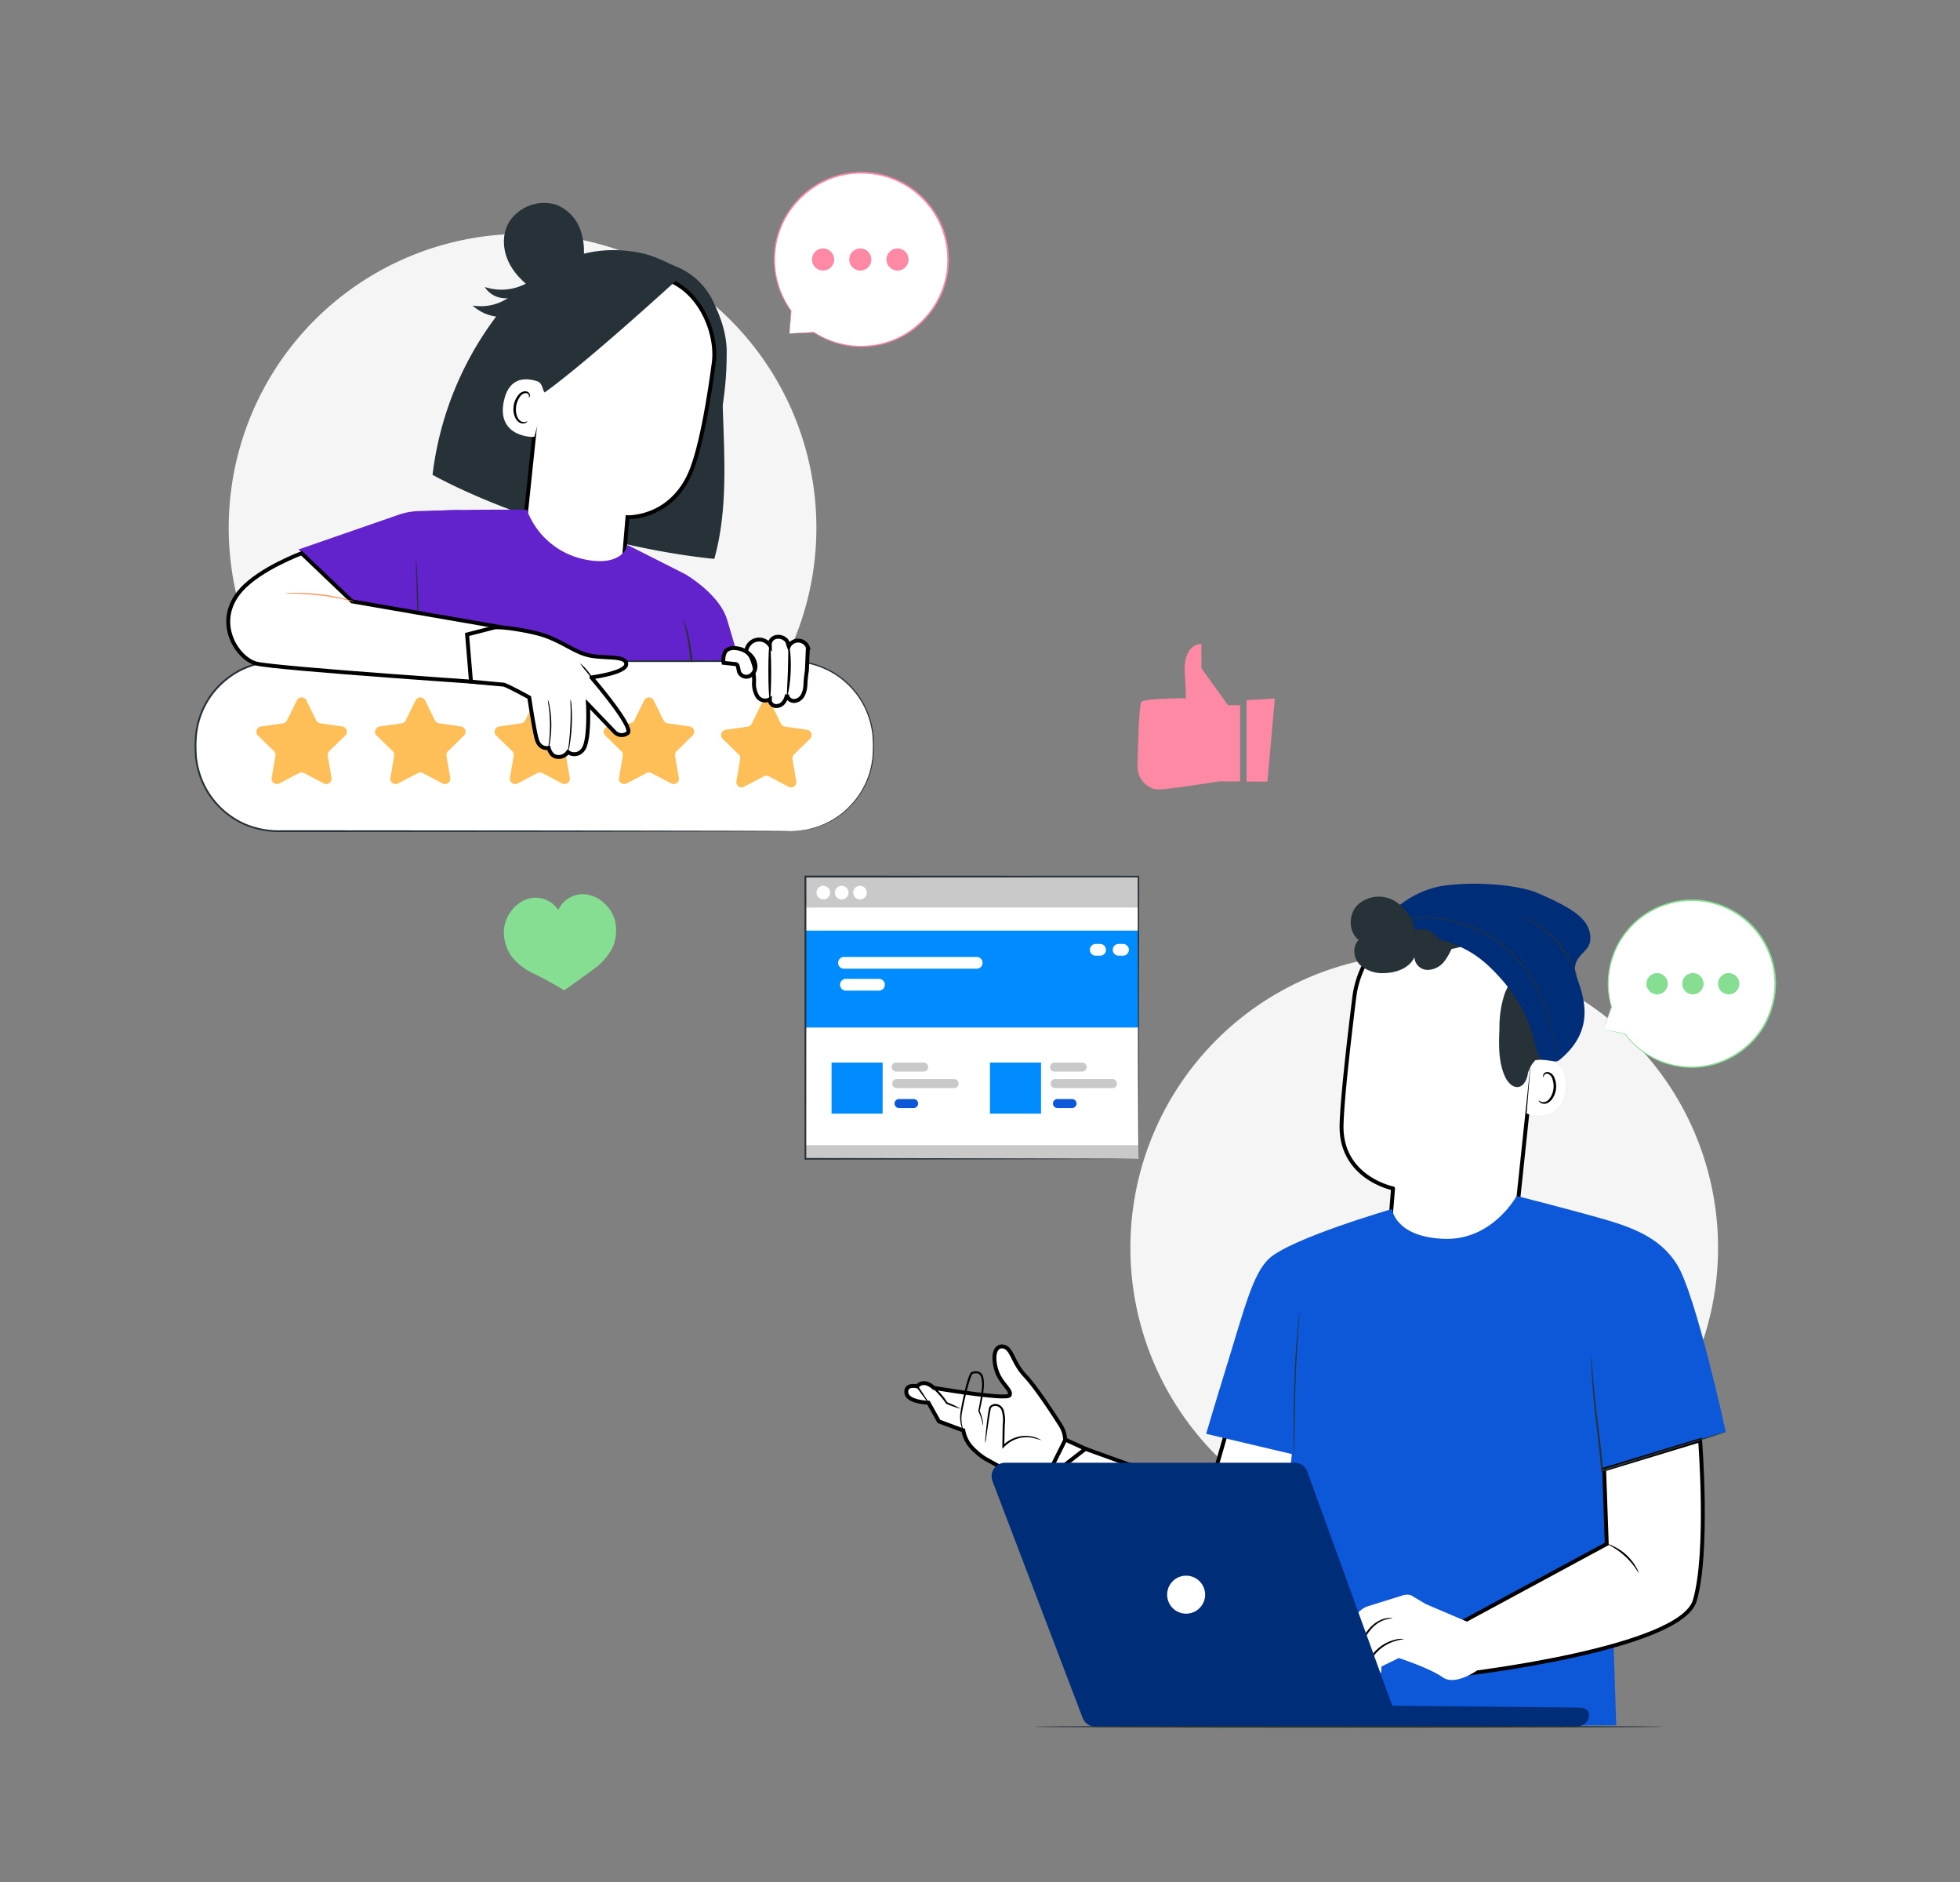 <svg xmlns="http://www.w3.org/2000/svg" xmlns:xlink="http://www.w3.org/1999/xlink" width="500" height="480" viewBox="0 0 500 480"><rect x="0" y="0" width="500" height="480" fill="#808080" stroke="none"/><defs><clipPath id="clip-path"><rect id="Rectangle_1308" data-name="Rectangle 1308" width="403.442" height="396.781" fill="none"></rect></clipPath></defs><g id="Group_3472" data-name="Group 3472" transform="translate(-7420 -5297)"><rect id="Rectangle_1454" data-name="Rectangle 1454" width="500" height="480" transform="translate(7420 5297)" fill="none"></rect><g id="Group_3471" data-name="Group 3471" transform="translate(7469.647 5340.852)"><g id="Group_3162" data-name="Group 3162" clip-path="url(#clip-path)"><path id="Path_12948" data-name="Path 12948" d="M159.418,92.213A74.958,74.958,0,1,1,84.46,17.255a74.958,74.958,0,0,1,74.958,74.958" transform="translate(229.214 182.171)" fill="#f5f5f5"></path><path id="Path_12949" data-name="Path 12949" d="M165.391,41.226l.449-5.8a22.194,22.194,0,1,1,5.77,5.472l.009.009Z" transform="translate(-13.659 -0.016)" fill="#fff"></path><path id="Path_12950" data-name="Path 12950" d="M165.379,41.21s.125,0,.39,0l1.185-.041,4.657-.19a.086.086,0,0,0,.06-.143l-.008-.009-.111.129a22.077,22.077,0,0,0,10.1,3.585,22.821,22.821,0,0,0,7.074-.451,22.288,22.288,0,0,0,7.4-3.193,22.761,22.761,0,0,0,6.256-6.333,21.833,21.833,0,0,0,3.454-8.984,22.85,22.85,0,0,0-.868-10.2,21.877,21.877,0,0,0-5.7-9.088,22.926,22.926,0,0,0-4.4-3.341c-.809-.421-1.613-.854-2.443-1.207l-1.264-.48-.63-.235-.649-.171a22.774,22.774,0,0,0-10.331-.47,21.783,21.783,0,0,0-8.9,3.885,22.8,22.8,0,0,0-6.068,6.611,22.368,22.368,0,0,0-2.84,7.594q-.121.95-.236,1.87c-.063.614-.047,1.223-.073,1.818a20.16,20.16,0,0,0,.234,3.426,22.061,22.061,0,0,0,4.093,9.87l-.016-.055-.287,4.337c-.028.472-.049.839-.066,1.108a3.148,3.148,0,0,0-.013.365s.02-.139.046-.395c.026-.272.06-.645.106-1.125.088-1,.215-2.432.379-4.277a.085.085,0,0,0-.016-.056,22.116,22.116,0,0,1-3.96-9.812,19.936,19.936,0,0,1-.209-3.384c.029-.587.016-1.187.082-1.792s.16-1.218.243-1.843a22.133,22.133,0,0,1,2.832-7.467,22.512,22.512,0,0,1,5.992-6.484,21.441,21.441,0,0,1,8.755-3.8,22.407,22.407,0,0,1,10.141.474l.637.168.618.232,1.24.471c.814.347,1.6.773,2.4,1.186a22.55,22.55,0,0,1,4.313,3.278,21.494,21.494,0,0,1,5.594,8.915,22.479,22.479,0,0,1,.866,10.013,21.485,21.485,0,0,1-3.374,8.833,22.462,22.462,0,0,1-6.134,6.251,22.03,22.03,0,0,1-7.271,3.178,22.65,22.65,0,0,1-6.978.487,22.123,22.123,0,0,1-10.031-3.457.086.086,0,0,0-.119.024.088.088,0,0,0,.008.105l.008.009.06-.143-4.6.287-1.2.082c-.273.02-.42.038-.42.038" transform="translate(-13.647 0)" fill="#fd89a5"></path><path id="Path_12951" data-name="Path 12951" d="M192.783,24.136a2.821,2.821,0,1,0,2.821-2.821,2.821,2.821,0,0,0-2.821,2.821" transform="translate(-16.298 -1.802)" fill="#fd89a5"></path><path id="Path_12952" data-name="Path 12952" d="M182.414,24.136a2.821,2.821,0,1,0,2.821-2.821,2.821,2.821,0,0,0-2.821,2.821" transform="translate(-15.421 -1.802)" fill="#fd89a5"></path><path id="Path_12953" data-name="Path 12953" d="M172.044,24.136a2.821,2.821,0,1,0,2.821-2.821,2.821,2.821,0,0,0-2.821,2.821" transform="translate(-14.545 -1.802)" fill="#fd89a5"></path><path id="Path_12954" data-name="Path 12954" d="M86.183,210.621a8.88,8.88,0,0,1,1.809-5.022,8.541,8.541,0,0,1,4.169-3.153,6.892,6.892,0,0,1,7.891,2.8,6.886,6.886,0,0,1,7.09-3.973,8.53,8.53,0,0,1,4.693,2.3,8.884,8.884,0,0,1,2.732,4.586,10.81,10.81,0,0,1-.7,6.751,15.321,15.321,0,0,1-4.776,5.42c-3.23,2.394-7.5,5.414-7.5,5.414s-4.089-2.487-7.716-4.224a15.282,15.282,0,0,1-5.719-4.412,10.808,10.808,0,0,1-1.975-6.494" transform="translate(-7.286 -17.012)" fill="#85de91"></path><g id="Group_3161" data-name="Group 3161" transform="translate(240.539 120.38)"><path id="Path_12955" data-name="Path 12955" d="M314.1,119.747H311l-6.765-9.427v-6.189s-4.792-.295-4.228,7.808-.046,6.039-.046,6.039-10.174.039-11.019.924c-.615.642-.894,10.747-1,16.229a5.933,5.933,0,0,0,4.2,5.977,4.436,4.436,0,0,0,1.095.147c2.538,0,15.5-2.063,15.5-2.063H314.1Z" transform="translate(-287.939 -104.13)" fill="#fd89a5"></path><path id="Path_12956" data-name="Path 12956" d="M325.54,119.333l-1.907,21.2h-5.309V119.76Z" transform="translate(-290.508 -105.415)" fill="#fd89a5"></path></g><path id="Path_12957" data-name="Path 12957" d="M328.877,211.782c-3.385,3.026-3.726,5.74-3.731,7.178,0,.421.122.945.534,1.036a1.013,1.013,0,0,0,.592-.114l11.843-4.911" transform="translate(-27.488 -17.904)" fill="#263238"></path><path id="Path_12958" data-name="Path 12958" d="M371.026,256.558a98.43,98.43,0,0,0,5.842-15.943,34.375,34.375,0,0,0,.273-16.823c-.22-.83-2.24-6.453-3.1-6.451-.614,0,.466,5.169.107,5.668-3.422,4.757-4.806,10.741-4.9,16.6a76.769,76.769,0,0,0,1.777,16.949" transform="translate(-31.216 -18.374)" fill="#263238"></path><path id="Path_12959" data-name="Path 12959" d="M363.977,286.078l5.49-51.973c1.825-14.1-4.856-26.907-19-28.342l-1.315-.057a25.409,25.409,0,0,0-26.308,22.257c-1.514,12.226-3.031,25.755-3.232,32.34-.416,13.632,13.122,16.336,13.122,16.336.03,0-1.125,13.825-1.468,17.813l20.564.585,4.931-.043Z" transform="translate(-27.02 -17.388)" fill="#fff" stroke="#000" stroke-width="1"></path><path id="Path_12960" data-name="Path 12960" d="M372.282,247.67c.236-.091,9.48-2.368,8.784,6.935s-9.893,6.684-9.889,6.416,1.1-13.351,1.1-13.351" transform="translate(-31.379 -20.912)" fill="#fff"></path><path id="Path_12961" data-name="Path 12961" d="M374.569,258c.043-.027.154.125.418.271a1.623,1.623,0,0,0,1.209.116c1.01-.287,1.954-1.786,2.125-3.46a5.367,5.367,0,0,0-.28-2.354,1.879,1.879,0,0,0-1.126-1.335.827.827,0,0,0-.99.373c-.144.251-.1.44-.149.453-.028.021-.189-.171-.084-.55a1.033,1.033,0,0,1,.409-.555,1.227,1.227,0,0,1,.914-.17,2.286,2.286,0,0,1,1.586,1.569,5.516,5.516,0,0,1,.367,2.635c-.2,1.87-1.29,3.553-2.664,3.84a1.737,1.737,0,0,1-1.464-.357c-.271-.252-.3-.462-.271-.477" transform="translate(-31.665 -21.2)"></path><path id="Path_12962" data-name="Path 12962" d="M331.1,212.929c-1.435-.956,3.488-5.451,7.326-6.818,5.8-2.067,14.463-2.914,19.494-1.022,6.056,2.279,10.951,5.8,13.592,11.7a36.693,36.693,0,0,1,2.54,19.012,11.135,11.135,0,0,1-1.785,5.57c-1.47,1.946-3.412,2.807-4.2,5.876a5.172,5.172,0,0,1-1.2,2.757c-1.853,1.667-3.791-.207-4.6-1.992-1.738-3.812-1.6-8.178-1.433-12.364a27.3,27.3,0,0,1,1.328-8.792c.585-1.511,1.438-2.914,1.938-4.456a5.606,5.606,0,0,0-.27-4.7,5.874,5.874,0,0,0-.691-.828,9.729,9.729,0,0,0-9.465-2.636c-5.389,1.413-14.561,3.431-16.747,1.459-3.145-2.837-3.808-4.571-3.808-4.571Z" transform="translate(-27.97 -17.249)" fill="#263238"></path><path id="Path_12963" data-name="Path 12963" d="M374.956,243.671c.189-.145.455-.155.634-.3,11.852-9.533,3.971-20.318,4.088-23.428.163-4.311,4.986-4.211,3.76-9.3-.827-3.429-4.014-6.038-13.578-10.081-4.006-1.694-14.074-2.95-23.089-1.832-8.044,1-13.785,6.173-17.135,10.239a6.733,6.733,0,0,0-2.431,1.527c-1.6,2.46-1.061,3.569-1.061,3.569s18.224-7.618,31.865,5.532S368.154,242.808,372,243.258Z" transform="translate(-27.565 -16.765)" fill="#002d77"></path><path id="Path_12964" data-name="Path 12964" d="M380.93,216.833a26.28,26.28,0,0,1,1.692,2.917c.228.423.391.827.55,1.174s.286.652.382.9a4.9,4.9,0,0,0,.335.769,4.981,4.981,0,0,0-.236-.806c-.081-.258-.189-.571-.341-.925s-.3-.767-.518-1.2a23.828,23.828,0,0,0-1.656-2.972,24.658,24.658,0,0,0-5.653-6.082,23.928,23.928,0,0,0-2.842-1.869c-.415-.25-.815-.431-1.158-.6s-.646-.307-.9-.406a4.868,4.868,0,0,0-.786-.295,5.052,5.052,0,0,0,.743.39c.243.114.539.258.872.447s.725.376,1.131.634a26.367,26.367,0,0,1,2.785,1.9,28.507,28.507,0,0,1,3.038,2.789" transform="translate(-31.263 -17.537)" fill="#263238"></path><path id="Path_12965" data-name="Path 12965" d="M329.429,209.967a.772.772,0,0,0,.168-.044l.483-.154c.423-.145,1.053-.333,1.865-.574.817-.222,1.817-.493,3-.719a31.208,31.208,0,0,1,4.041-.552,31.877,31.877,0,0,1,10.517,1,32.792,32.792,0,0,1,11.592,5.671,31.589,31.589,0,0,1,4.857,4.633,33.125,33.125,0,0,1,3.527,5.166,45.85,45.85,0,0,1,3.927,9.847c.808,2.918,1.274,5.329,1.589,6.993.147.82.264,1.465.345,1.921.038.208.07.373.093.5a.087.087,0,1,0,.027,0c-.016-.128-.038-.294-.066-.5-.06-.443-.155-1.095-.3-1.931-.283-1.672-.721-4.092-1.509-7.025a45.18,45.18,0,0,0-3.893-9.917,33.116,33.116,0,0,0-3.543-5.215,31.625,31.625,0,0,0-4.895-4.678,32.743,32.743,0,0,0-11.693-5.7,31.678,31.678,0,0,0-10.595-.948,30.712,30.712,0,0,0-4.056.6c-1.183.241-2.183.528-3,.765-.809.257-1.435.462-1.852.624l-.476.179a.874.874,0,0,0-.158.07" transform="translate(-27.85 -17.553)" fill="#263238"></path><path id="Path_12966" data-name="Path 12966" d="M337.885,213.079a6.2,6.2,0,0,1,1.874-5.142,1.827,1.827,0,0,0-.687.509,4.919,4.919,0,0,0-1.385,3.8,1.813,1.813,0,0,0,.2.832" transform="translate(-28.547 -17.579)" fill="#263238"></path><path id="Path_12967" data-name="Path 12967" d="M329.329,214.46a8.9,8.9,0,0,1,.434-4.355,4.668,4.668,0,0,0-.434,4.355" transform="translate(-27.812 -17.762)" fill="#263238"></path><path id="Path_12968" data-name="Path 12968" d="M323.775,204.159a7.981,7.981,0,0,1,9.154-1.392A11.208,11.208,0,0,1,338.6,210.5a4.862,4.862,0,0,1,5.891,2.285l3.917,1.109a16.366,16.366,0,0,1-2.355,4.5,5.527,5.527,0,0,1-4.393,2.2,3.389,3.389,0,0,1-3.25-3.247c-1.233,2.723-4.491,3.953-7.478,4.045a8.569,8.569,0,0,1-6.462-2.137c-1.63-1.673-1.974-4.691-.264-6.282-2.615-2.025-2.68-6.385-.431-8.811" transform="translate(-27.236 -17.071)" fill="#263238"></path><path id="Path_12969" data-name="Path 12969" d="M240.985,352.635l6.212,2.842-6.287,12.818-4.957-5.619Z" transform="translate(-19.947 -29.812)" fill="#fff" stroke="#000" stroke-width="1"></path><path id="Path_12970" data-name="Path 12970" d="M237.714,347.4c-.132-.229-5.855-9.318-9.091-12.725s-3.322-7.13-5.622-7.441-2.725,2.927-1.619,6.248,4.088,5.025,3.237,6.218-19.288-1.919-19.288-1.919-2.386-2.436-4.259-.392c0,0-2.972-.708-2.745,1.6.244,2.471,5.641,2.572,5.641,2.572l2.675,4.781,6.221,2.3a8.539,8.539,0,0,0,2.234,4.429,17.21,17.21,0,0,0,3.473,2.849c.255.047,5.791,3.454,8.6,4.135s6.558,1.278,6.558,1.278l5.11-10.221a7.2,7.2,0,0,0-1.129-3.713" transform="translate(-16.766 -27.662)" fill="#fff" stroke="#000" stroke-width="1"></path><path id="Path_12971" data-name="Path 12971" d="M219.152,347.991c-.044,0-.084-.436-.276-1.2a12.027,12.027,0,0,0-.432-1.363c-.1-.26-.215-.534-.347-.824l-.1-.23a.529.529,0,0,1-.006-.339q.048-.251.1-.512a49.4,49.4,0,0,0,.747-4.9,8.243,8.243,0,0,0-.117-2.832,1.543,1.543,0,0,0-.746-1.048,2.342,2.342,0,0,0-1.416.039c-.1-.045-.218.208-.33.428s-.2.471-.287.716c-.174.488-.323.982-.463,1.47-.28.976-.519,1.93-.738,2.84-.43,1.821-.792,3.476-1.023,4.863a8.818,8.818,0,0,0,.207,3.275,11.012,11.012,0,0,1,.276,1.2,3.733,3.733,0,0,1-.474-1.148,8.177,8.177,0,0,1-.378-3.38c.189-1.421.512-3.081.918-4.921.208-.918.438-1.88.714-2.871.139-.5.288-1,.466-1.5.089-.254.186-.508.3-.764a2.665,2.665,0,0,1,.216-.391,1.036,1.036,0,0,1,.183-.209.7.7,0,0,1,.2-.1l.1-.021a2.786,2.786,0,0,1,1.736,0,2.037,2.037,0,0,1,1.031,1.384,8.5,8.5,0,0,1,.1,3.021,41.928,41.928,0,0,1-.866,4.937c-.039.171-.079.34-.116.505-.017.114-.042.1-.017.147l.086.219c.121.3.227.586.316.857a9.892,9.892,0,0,1,.355,1.419,3.523,3.523,0,0,1,.076,1.241" transform="translate(-18.032 -28.246)"></path><path id="Path_12972" data-name="Path 12972" d="M234.626,352.5a21.411,21.411,0,0,0-2.83-.72,7.8,7.8,0,0,0-3.217.293,8.207,8.207,0,0,0-3.468,2.15l-.44.458.009-.623c.024-1.647.05-3.438.078-5.311v-.005l0-.021c.015-.182.031-.378.048-.575a8.488,8.488,0,0,0-.287-3.171,1.718,1.718,0,0,0-2.134-1.155,1.173,1.173,0,0,0-.5.323,1.217,1.217,0,0,0-.212.552c-.1.442-.173.89-.246,1.318q-.195,1.281-.367,2.4c-.2,1.39-.376,2.558-.514,3.486a5.153,5.153,0,0,1-.265,1.27,7.652,7.652,0,0,1,.062-1.294c.068-.83.181-2.03.348-3.51.084-.741.181-1.551.3-2.421.064-.436.128-.883.225-1.352.021-.115.059-.241.089-.363a1.2,1.2,0,0,1,.211-.392,1.645,1.645,0,0,1,.7-.477,2.1,2.1,0,0,1,1.664.122A2.378,2.378,0,0,1,225,344.792a8.8,8.8,0,0,1,.331,3.386c-.018.208-.036.414-.051.606l0-.027c-.039,1.872-.078,3.663-.113,5.311l-.431-.167a8.422,8.422,0,0,1,3.72-2.224,7.8,7.8,0,0,1,3.376-.2,6.573,6.573,0,0,1,1.228.3,4.778,4.778,0,0,1,.873.339,2.849,2.849,0,0,1,.687.376" transform="translate(-18.622 -29.018)"></path><path id="Path_12973" data-name="Path 12973" d="M212.427,343.956a23.84,23.84,0,0,1-3.668-1.272l-.062-.025-.046-.074A15.06,15.06,0,0,0,207.1,340.6a20.445,20.445,0,0,0-2.08-2.063,3.675,3.675,0,0,0-1.911-.865,1.976,1.976,0,0,0-1.615.688l0-.268c.845,1.257,1.543,2.319,2.017,3.074a5.3,5.3,0,0,1,.688,1.232,5.294,5.294,0,0,1-.915-1.075c-.541-.71-1.292-1.734-2.173-2.965l-.1-.138.1-.131a2.419,2.419,0,0,1,2.022-.928,4.085,4.085,0,0,1,2.207.96,18.441,18.441,0,0,1,2.131,2.149,13.5,13.5,0,0,1,1.556,2.116l-.108-.1a23.783,23.783,0,0,1,3.507,1.666" transform="translate(-16.993 -28.504)"></path><path id="Path_12974" data-name="Path 12974" d="M292.742,336.752l-1.55.237-4.492.886L278.757,365.5l-31.472-11.363-10.282,8s49.093,32.708,56.317,27.075S306.232,353.3,306.232,353.3c.081.2-13.49-16.548-13.49-16.548" transform="translate(-20.036 -28.469)" fill="#fff" stroke="#000" stroke-width="1"></path><path id="Path_12975" data-name="Path 12975" d="M287.47,327.493c4.038-13.065,6.3-22.291,10.373-26.15,5.5-5.2,31.449-12.717,31.449-12.717s.72,7.1,13.186,7.6,18.6-10.944,18.6-10.944,13.422,3.4,22.47,5.993c8.915,2.559,14.614,5.5,18.381,11.4,4.868,7.62,12.5,42.781,12.5,42.781l-31.034,9.6,1.872,28.489,1.227,36.752-88.536.352c0-6.457,5.767-69.526,5.767-69.526l-21.847-5.167s2.007-6.878,5.584-18.453" transform="translate(-23.831 -24.117)" fill="#0d58d9"></path><path id="Path_12976" data-name="Path 12976" d="M307.757,317.837a1.8,1.8,0,0,0-.066.364c-.034.271-.078.62-.133,1.053-.112.915-.245,2.24-.391,3.881-.29,3.281-.577,7.824-.738,12.846s-.193,9.573-.188,12.866c.013,1.619.023,2.942.03,3.9.01.436.019.787.026,1.06a1.791,1.791,0,0,0,.028.369,1.778,1.778,0,0,0,.03-.369c.007-.273.017-.624.029-1.06.016-.956.037-2.279.062-3.9.047-3.291.111-7.838.273-12.858s.415-9.556.653-12.838c.124-1.615.225-2.933.3-3.886.032-.435.059-.785.079-1.057a1.757,1.757,0,0,0,.007-.371" transform="translate(-25.89 -26.87)" fill="#263238"></path><path id="Path_12977" data-name="Path 12977" d="M351.138,400.738l38.782-20.944-.663-18.994,24.481-7.441s2.247,28.485-1.344,40.847-58.656,18.756-58.656,18.756Z" transform="translate(-29.685 -29.873)" fill="#fff" stroke="#000" stroke-width="1"></path><path id="Path_12978" data-name="Path 12978" d="M341.138,398.775l-3.764-2.248a3.425,3.425,0,0,0-2.03,0l-9.146,2.854a6,6,0,0,0-3.546,3.774L320.89,409.8s-1.164,4.535-.612,5.4a1.752,1.752,0,0,0,2.264.6s.823,1.716,1.531,1.913a2.934,2.934,0,0,0,2.28-.481,1.975,1.975,0,0,0,2.123.592,2.3,2.3,0,0,0,.454-.222c1-.637.9-2.9.9-2.9l4.435-2.171s7.97,2.616,11.158,4.9,8.762-1.7,8.762-1.7L353.414,404Z" transform="translate(-27.064 -33.51)" fill="#fff"></path><path id="Path_12979" data-name="Path 12979" d="M401.682,389.754a18.7,18.7,0,0,0-8.181-7.52,4.637,4.637,0,0,1,1.594.538,12.99,12.99,0,0,1,5.919,5.437,4.672,4.672,0,0,1,.668,1.544" transform="translate(-33.266 -32.313)"></path><path id="Path_12980" data-name="Path 12980" d="M423.509,349.237a3.135,3.135,0,0,1-.589.233l-1.716.582-6.34,2.056-20.97,6.611-1.89.589-.288.09-.019-.3c-.263-4.046-.775-7.871-1.16-11.342-.4-3.471-.727-6.588-.939-9.2s-.32-4.731-.367-6.19c-.022-.73-.023-1.3-.024-1.679a2.869,2.869,0,0,1,.024-.584,2.717,2.717,0,0,1,.069.581c.028.429.065.984.11,1.673.1,1.454.256,3.561.514,6.168s.616,5.717,1.041,9.183.939,7.289,1.208,11.365l-.308-.213,1.889-.59,21.012-6.478,6.384-1.911,1.744-.5a3.205,3.205,0,0,1,.617-.142" transform="translate(-32.904 -27.906)" fill="#263238"></path><path id="Path_12981" data-name="Path 12981" d="M336.025,408.721c.006.081-.857.124-2.164.519a10.765,10.765,0,0,0-7.248,7.154c-.414,1.3-.466,2.164-.547,2.157a5.321,5.321,0,0,1,.223-2.25,10.181,10.181,0,0,1,7.483-7.386,5.331,5.331,0,0,1,2.253-.194" transform="translate(-27.562 -34.549)"></path><path id="Path_12982" data-name="Path 12982" d="M332.868,402.944a9.743,9.743,0,0,0-2.578.615,8.133,8.133,0,0,0-2.359,1.589,11.167,11.167,0,0,0-2.072,2.821,39.716,39.716,0,0,0-2.29,6.052,10.866,10.866,0,0,1-1.019,2.511,25.1,25.1,0,0,1,.7-2.61,30.871,30.871,0,0,1,2.192-6.178,10.883,10.883,0,0,1,2.192-2.917,7.884,7.884,0,0,1,2.534-1.582,5.9,5.9,0,0,1,1.972-.389,1.689,1.689,0,0,1,.731.087" transform="translate(-27.268 -34.058)"></path><path id="Path_12983" data-name="Path 12983" d="M245.31,424.686l-22.987-60.37a3.471,3.471,0,0,1,3.244-4.706h73.816a3.473,3.473,0,0,1,3.144,2L324.3,421.6l46.351.449c1.917,0,3.826,0,3.826,1.921s-1.554,2.953-3.471,2.953H248.553a3.47,3.47,0,0,1-3.243-2.236" transform="translate(-18.776 -30.401)" fill="#002d77"></path><path id="Path_12984" data-name="Path 12984" d="M280.691,395.927a4.843,4.843,0,1,1-4.844-4.843,4.844,4.844,0,0,1,4.844,4.843" transform="translate(-22.911 -33.062)" fill="#fff"></path><path id="Path_12985" data-name="Path 12985" d="M394.286,433.141c0,.132-35.938.238-80.259.238s-80.266-.106-80.266-.238,35.93-.238,80.266-.238,80.259.106,80.259.238" transform="translate(-19.762 -36.598)" fill="#263238"></path><path id="Path_12986" data-name="Path 12986" d="M159.418,92.213A74.958,74.958,0,1,1,84.46,17.255a74.958,74.958,0,0,1,74.958,74.958" transform="translate(-0.803 -1.459)" fill="#f5f5f5"></path><path id="Path_12987" data-name="Path 12987" d="M105.819,15.883A10.71,10.71,0,0,0,99.553,9.1a10.659,10.659,0,0,0-11.837,4.094c-2.277,3.528-1.854,8.043.278,11.614s5.766,6.3,9.7,8.406l3.7-.4a16.22,16.22,0,0,0,4.426-16.928" transform="translate(-7.287 -0.727)" fill="#263238"></path><path id="Path_12988" data-name="Path 12988" d="M140.368,46.551,86.938,34.418A83.66,83.66,0,0,0,66.3,80.173c20.193,10.874,49.06,19.107,71.876,21.436,4.9-17.507,1.106-36.909,2.192-55.058" transform="translate(-5.605 -2.91)" fill="#263238"></path><path id="Path_12989" data-name="Path 12989" d="M91.582,30.822c7.384-6.8,16.465-10.022,26.43-8.776,5.622.7,7.778,2.2,11.662,3.86a17.887,17.887,0,0,1,9.147,8.1c2.288,4.465,4.047,9.351,3.89,14.364A83.9,83.9,0,0,1,141.28,63.74a28.118,28.118,0,0,1-6.793,13.66l-13.268.41c-7.187-.772-14.472-1.567-21.208-4.186S87.035,66.3,84.168,59.664c-3.984-9.213.029-22.046,7.414-28.842" transform="translate(-6.983 -1.842)" fill="#263238"></path><path id="Path_12990" data-name="Path 12990" d="M125.746,29.205l-4.436-1.164-18.235,4.407a4.856,4.856,0,0,0-5.221,3.984L91.612,95.96l25.022,12.92L118.2,90.438s11.71.514,16.541-12.6c2.4-6.519,4.251-17.624,5.47-26.76,1.1-8.223-4.318-20.4-14.461-21.877" transform="translate(-7.776 -2.371)" fill="#fff" stroke="#000" stroke-width="1"></path><path id="Path_12991" data-name="Path 12991" d="M95.1,55.671l2.018,2.787c11.592-8.316,35.008-29.935,33.688-28.636a30.043,30.043,0,0,0-14.362-3.653c-7.775.214-22.712,1.967-23.758,10.945S95.1,55.671,95.1,55.671" transform="translate(-7.819 -2.212)" fill="#263238"></path><path id="Path_12992" data-name="Path 12992" d="M96.389,62.34c.2-1.008-.5-3.616-1.464-3.969-2.578-.942-7.416-1.68-8.8,5.062-1.889,9.218,7.762,9.217,7.833,8.956.055-.2,1.749-6.567,2.43-10.049" transform="translate(-7.26 -4.884)" fill="#fff"></path><path id="Path_12993" data-name="Path 12993" d="M92.354,68.781c-.035-.038-.184.08-.481.148a1.644,1.644,0,0,1-1.207-.222c-.9-.557-1.405-2.271-1.109-3.942a5.419,5.419,0,0,1,.92-2.207,1.9,1.9,0,0,1,1.462-.984.835.835,0,0,1,.858.634c.071.284-.026.456.02.482.021.028.23-.114.233-.51a1.043,1.043,0,0,0-.244-.652,1.245,1.245,0,0,0-.841-.417A2.3,2.3,0,0,0,90,62.195a5.553,5.553,0,0,0-1.083,2.455c-.322,1.869.273,3.8,1.528,4.461a1.758,1.758,0,0,0,1.52.058c.332-.168.423-.365.395-.388" transform="translate(-7.509 -5.165)"></path><path id="Path_12994" data-name="Path 12994" d="M80.552,31.788a6.234,6.234,0,0,0,5.9,2.848,12.478,12.478,0,0,1-9,1.88A11.156,11.156,0,0,0,90,38.252l3.844-9.281a13.4,13.4,0,0,1-13.292,2.817" transform="translate(-6.548 -2.449)" fill="#263238"></path><path id="Path_12995" data-name="Path 12995" d="M140.428,122.1c-2-6.622-10.791-11.628-10.791-11.628l-14.578-7.364s-1.082,5.519-10.491,3.76A20,20,0,0,1,89.351,94.1s-22.233-.141-26.335.509L54.5,174.668l62.829.926,5.164-7.066a45.43,45.43,0,0,0,6.826-13.487c.975-3.192,1.488-5.664,1.488-5.664s11.857-.947,15.8-6.272c0,0-5-17.121-6.173-21.006" transform="translate(-4.607 -7.954)" fill="#6323cc"></path><path id="Path_12996" data-name="Path 12996" d="M136.338,124.845c-.093.026.325,1.663.819,4.34a69.532,69.532,0,0,1,.667,21.156c-.325,2.7-.638,4.363-.544,4.383a4.578,4.578,0,0,0,.34-1.143c.188-.742.4-1.831.618-3.183a57.813,57.813,0,0,0-.672-21.3c-.3-1.337-.583-2.409-.818-3.138a4.587,4.587,0,0,0-.411-1.119" transform="translate(-11.525 -10.554)" fill="#263238"></path><path id="Path_12997" data-name="Path 12997" d="M93.5,167.55a3.527,3.527,0,0,0,1.04-.117,7.971,7.971,0,0,0,1.2-.272,13.344,13.344,0,0,0,1.551-.5,19.968,19.968,0,0,0,3.795-1.9,21.406,21.406,0,0,0,7.092-7.5,19.916,19.916,0,0,0,1.681-3.9,13.143,13.143,0,0,0,.409-1.576,7.889,7.889,0,0,0,.205-1.21,3.5,3.5,0,0,0,.059-1.045c-.115-.017-.282,1.464-1.07,3.7A22.085,22.085,0,0,1,107.7,157a22.539,22.539,0,0,1-6.919,7.315,22.081,22.081,0,0,1-3.651,1.963c-2.186.911-3.656,1.16-3.633,1.274" transform="translate(-7.904 -12.643)" fill="#263238"></path><path id="Path_12998" data-name="Path 12998" d="M70.059,94.185l-10.36.268a17.36,17.36,0,0,0-5.224.949L28.96,104.248l14.51,14.637,19.544,4.581Z" transform="translate(-2.448 -7.962)" fill="#6323cc"></path><path id="Path_12999" data-name="Path 12999" d="M61.736,108.02c.1,0,.314,3.99.486,8.918s.233,8.927.136,8.93-.314-3.989-.486-8.918-.233-8.927-.136-8.93" transform="translate(-5.215 -9.132)" fill="#263238"></path><path id="Path_13000" data-name="Path 13000" d="M152.242,179.656H21.2A20.938,20.938,0,0,1,.258,158.717v-1.475A20.938,20.938,0,0,1,21.2,136.3H152.242a20.938,20.938,0,0,1,20.938,20.938v1.475a20.938,20.938,0,0,1-20.938,20.938" transform="translate(-0.022 -11.523)" fill="#fff"></path><path id="Path_13001" data-name="Path 13001" d="M152.22,179.634s.346-.034,1.022-.076c.337-.027.758-.032,1.255-.09l1.718-.274c.646-.125,1.353-.343,2.14-.54.385-.127.782-.286,1.2-.437a9.825,9.825,0,0,0,1.281-.532,20.191,20.191,0,0,0,5.494-3.676,21.025,21.025,0,0,0,4.829-6.688,20.348,20.348,0,0,0,.847-2.163c.247-.751.417-1.543.619-2.34.1-.816.3-1.638.324-2.493s.1-1.72.078-2.615c0-.891-.071-1.786-.125-2.7a22.729,22.729,0,0,0-.5-2.743,20.646,20.646,0,0,0-6.011-10.217,19.614,19.614,0,0,0-5.374-3.627,20.935,20.935,0,0,0-6.542-1.839c-2.312-.195-4.727-.1-7.172-.119l-15.263.014-33.68.022-77.171.018a21.313,21.313,0,0,0-9.7,2.411,21.262,21.262,0,0,0-7.364,6.56A20.856,20.856,0,0,0,.66,154.57a29.151,29.151,0,0,0-.152,4.856l.06,1.2c.024.4.111.794.163,1.191s.106.795.195,1.185l.3,1.16A20.8,20.8,0,0,0,13.2,177.81a22.156,22.156,0,0,0,8.914,1.6l9,0,63.029.051,42.492.076,11.552.045,3,.023c.677.008,1.023.025,1.023.025s-.347.016-1.023.025l-3,.024-11.552.044-42.492.076-63.029.051-9,0a22.642,22.642,0,0,1-9.09-1.628A21.261,21.261,0,0,1,.774,164.289l-.3-1.186c-.091-.4-.132-.807-.2-1.21s-.143-.809-.168-1.218L.04,159.442a29.284,29.284,0,0,1,.154-4.932,21.3,21.3,0,0,1,3.54-9.288,21.718,21.718,0,0,1,7.531-6.711,21.789,21.789,0,0,1,9.92-2.468l77.171.019,33.68.022,15.263.014c2.45.026,4.84-.067,7.209.136a21.29,21.29,0,0,1,6.647,1.884,19.937,19.937,0,0,1,5.45,3.7,20.927,20.927,0,0,1,6.069,10.384,22.791,22.791,0,0,1,.5,2.781c.051.924.119,1.839.116,2.729.017.89-.043,1.77-.088,2.634s-.233,1.7-.338,2.523c-.207.8-.383,1.606-.636,2.364a20.5,20.5,0,0,1-.865,2.184,21.162,21.162,0,0,1-4.911,6.73,20.217,20.217,0,0,1-5.56,3.668,9.7,9.7,0,0,1-1.293.525c-.422.149-.821.3-1.209.429-.795.189-1.507.4-2.158.52l-1.729.252c-.5.049-.923.047-1.261.066-.677.027-1.023.027-1.023.027" transform="translate(0 -11.501)" fill="#263238"></path><path id="Path_13002" data-name="Path 13002" d="M29.965,147.149l2.519,5.106a1.358,1.358,0,0,0,1.021.741l5.634.819a1.354,1.354,0,0,1,.751,2.311L35.813,160.1a1.356,1.356,0,0,0-.39,1.2l.963,5.611a1.356,1.356,0,0,1-1.966,1.429l-5.039-2.649a1.354,1.354,0,0,0-1.262,0l-5.039,2.649a1.356,1.356,0,0,1-1.966-1.429l.962-5.611a1.352,1.352,0,0,0-.389-1.2l-4.077-3.974a1.355,1.355,0,0,1,.752-2.311L24,153a1.354,1.354,0,0,0,1.02-.741l2.52-5.106a1.355,1.355,0,0,1,2.43,0" transform="translate(-1.454 -12.376)" fill="#ffbf58"></path><path id="Path_13003" data-name="Path 13003" d="M63.041,147.149l2.519,5.106a1.358,1.358,0,0,0,1.021.741l5.634.819a1.354,1.354,0,0,1,.751,2.311L68.889,160.1a1.356,1.356,0,0,0-.39,1.2l.963,5.611a1.356,1.356,0,0,1-1.966,1.429l-5.04-2.649a1.352,1.352,0,0,0-1.261,0l-5.04,2.649a1.355,1.355,0,0,1-1.965-1.429l.962-5.611a1.352,1.352,0,0,0-.389-1.2l-4.077-3.974a1.355,1.355,0,0,1,.752-2.311L57.071,153a1.354,1.354,0,0,0,1.02-.741l2.519-5.106a1.355,1.355,0,0,1,2.431,0" transform="translate(-4.25 -12.376)" fill="#ffbf58"></path><path id="Path_13004" data-name="Path 13004" d="M96.352,147.149l2.519,5.106a1.358,1.358,0,0,0,1.021.741l5.634.819a1.354,1.354,0,0,1,.751,2.311L102.2,160.1a1.356,1.356,0,0,0-.39,1.2l.963,5.611a1.356,1.356,0,0,1-1.966,1.429l-5.04-2.649a1.352,1.352,0,0,0-1.261,0l-5.039,2.649a1.356,1.356,0,0,1-1.966-1.429l.962-5.611a1.352,1.352,0,0,0-.389-1.2L84,156.125a1.355,1.355,0,0,1,.752-2.311L90.382,153a1.354,1.354,0,0,0,1.02-.741l2.52-5.106a1.355,1.355,0,0,1,2.43,0" transform="translate(-7.066 -12.376)" fill="#ffbf58"></path><path id="Path_13005" data-name="Path 13005" d="M126.751,147.149l2.519,5.106a1.357,1.357,0,0,0,1.021.741l5.634.819a1.354,1.354,0,0,1,.751,2.311L132.6,160.1a1.356,1.356,0,0,0-.39,1.2l.962,5.611a1.355,1.355,0,0,1-1.966,1.429l-5.04-2.649a1.352,1.352,0,0,0-1.261,0l-5.04,2.649a1.355,1.355,0,0,1-1.965-1.429l.962-5.611a1.355,1.355,0,0,0-.389-1.2l-4.077-3.974a1.355,1.355,0,0,1,.752-2.311l5.634-.819a1.354,1.354,0,0,0,1.02-.741l2.52-5.106a1.355,1.355,0,0,1,2.43,0" transform="translate(-9.636 -12.376)" fill="#ffbf58"></path><path id="Path_13006" data-name="Path 13006" d="M159.463,148.07l2.519,5.106a1.355,1.355,0,0,0,1.021.741l5.634.819a1.354,1.354,0,0,1,.751,2.311l-4.077,3.974a1.356,1.356,0,0,0-.39,1.2l.963,5.611a1.356,1.356,0,0,1-1.966,1.429l-5.04-2.649a1.352,1.352,0,0,0-1.261,0l-5.039,2.649a1.356,1.356,0,0,1-1.966-1.429l.962-5.611a1.353,1.353,0,0,0-.389-1.2l-4.077-3.974a1.355,1.355,0,0,1,.752-2.311l5.634-.819a1.352,1.352,0,0,0,1.02-.741l2.52-5.106a1.355,1.355,0,0,1,2.43,0" transform="translate(-12.402 -12.454)" fill="#ffbf58"></path><path id="Path_13007" data-name="Path 13007" d="M81.259,139.66l3.189-13.614-43.493-7.538L28.088,106.24s-10.61,3.907-15.484,9.42c-7.073,8-1.045,17.387,3.9,18.7s64.761,5.295,64.761,5.295" transform="translate(-0.792 -8.982)" fill="#fff" stroke="#000" stroke-width="1"></path><path id="Path_13008" data-name="Path 13008" d="M25.285,117.369a2.712,2.712,0,0,1,.693-.078c.448-.028,1.095-.048,1.9-.049a53.956,53.956,0,0,1,6.248.357,46.121,46.121,0,0,1,6.158,1.126c.775.2,1.4.385,1.821.532a2.68,2.68,0,0,1,.649.258c-.016.052-.969-.209-2.528-.549s-3.725-.739-6.141-1.02-4.618-.4-6.211-.457a25.384,25.384,0,0,1-2.585-.12" transform="translate(-2.138 -9.912)" fill="#ff9b6c"></path><path id="Path_13009" data-name="Path 13009" d="M82.993,126.881c2.177-.217,9.983,1.022,13.271,2.3,5.325,2.07,7.576,4.38,11.6,5s8.769-.069,8.656,2.128-8.883,3.336-8.883,3.336S118.3,152,116.969,153.772a2.477,2.477,0,0,1-3.481-.287c-2.846-2.938-6.726-7-6.726-7s.544,9.795-1.4,11.744a2.668,2.668,0,0,1-3.715.445,2.845,2.845,0,0,1-3.163,1.148c-1.312-.368-1.761-2.189-1.761-2.189s-2.251.523-3.02-2.215c-.727-2.586-1.914-10.659-1.914-10.659s-6.49-3.581-6.76-3.286l-8.107-.755L75.926,128.7Z" transform="translate(-6.419 -10.724)" fill="#fff" stroke="#000" stroke-width="1"></path><path id="Path_13010" data-name="Path 13010" d="M104.7,146.845a9.162,9.162,0,0,1,.258,1.978,40.971,40.971,0,0,1,.041,4.814,40.035,40.035,0,0,1-.508,4.788,9.041,9.041,0,0,1-.453,1.943,14.86,14.86,0,0,1,.209-1.978c.148-1.217.312-2.9.4-4.77s.089-3.559.061-4.785a14.654,14.654,0,0,1-.011-1.99" transform="translate(-8.794 -12.414)"></path><path id="Path_13011" data-name="Path 13011" d="M98.45,147.028a7.6,7.6,0,0,1,.455,1.792,26.756,26.756,0,0,1,.085,8.894,7.6,7.6,0,0,1-.42,1.8,13.292,13.292,0,0,1,.175-1.833,36.539,36.539,0,0,0-.084-8.823,13.259,13.259,0,0,1-.211-1.829" transform="translate(-8.322 -12.43)"></path><path id="Path_13012" data-name="Path 13012" d="M107.4,136.881a12.511,12.511,0,0,1,3.373,4.167A15.424,15.424,0,0,1,109.04,139a15.393,15.393,0,0,1-1.641-2.121" transform="translate(-9.079 -11.572)"></path><path id="Path_13013" data-name="Path 13013" d="M168.168,144.373a6.319,6.319,0,0,0,.64-2.675,31.439,31.439,0,0,1,.374-3.557l.255-5.9a2.642,2.642,0,0,0-4.865-.285c-.32-.827-.241-1.32-.952-1.849a2.821,2.821,0,0,0-2.511-.494,2.02,2.02,0,0,0-1.4,2.02,3.284,3.284,0,0,0-5.522.172,3.441,3.441,0,0,0-.447,1.136,1.364,1.364,0,0,0-.059.461.557.557,0,0,0,.082.2c.172.286.389.534.544.833.058.113.112.228.161.344a6.234,6.234,0,0,1,.431,1.669,5.426,5.426,0,0,0,.081.811,3.06,3.06,0,0,0,.249.468,8.184,8.184,0,0,1,.473,3.343,6.436,6.436,0,0,0,.809,3.566,2.376,2.376,0,0,0,3.211.81,1.619,1.619,0,0,0,1.3,1.7,2.339,2.339,0,0,0,2.119-.781,4.349,4.349,0,0,0,.971-2.12,1.788,1.788,0,0,0,1.868,1.633,2.753,2.753,0,0,0,2.186-1.5" transform="translate(-12.992 -10.948)" fill="#fff" stroke="#000" stroke-width="1"></path><path id="Path_13014" data-name="Path 13014" d="M149.96,132.659a2.656,2.656,0,0,0-2.063.807,4.351,4.351,0,0,0-.5,2.944c1.066.144,1.615.156,2.68.3.224.03.408-.036.6.086.505.32.487,1.489.713,2.042a2.033,2.033,0,0,0,2.622.962,2.726,2.726,0,0,0,1.518-2.513,4.213,4.213,0,0,0-1.22-2.783,5.893,5.893,0,0,0-4.346-1.846" transform="translate(-12.457 -11.215)" fill="#fff" stroke="#000" stroke-width="1"></path><path id="Path_13015" data-name="Path 13015" d="M160.23,131.5c.2,0,.363,3.159.367,7.055s-.152,7.056-.35,7.056-.363-3.158-.368-7.055.152-7.056.351-7.056" transform="translate(-13.516 -11.117)"></path><path id="Path_13016" data-name="Path 13016" d="M165.553,131.95c.189-.018.6,2.844.472,6.4s-.714,6.382-.9,6.351c-.205-.03.071-2.869.183-6.375s.039-6.355.245-6.372" transform="translate(-13.953 -11.155)"></path><path id="Path_13017" data-name="Path 13017" d="M151.893,133.1c-.01-.085.5-.225,1.243.07a3.972,3.972,0,0,1,2.06,2.169,7.971,7.971,0,0,1,.634,2.881c-.041.879-.662,1.166-.683,1.054-.06-.077.268-.4.176-1.043a14.374,14.374,0,0,0-.784-2.6,4.313,4.313,0,0,0-1.631-2c-.569-.358-1.02-.414-1.015-.524" transform="translate(-12.841 -11.243)"></path><path id="Path_13018" data-name="Path 13018" d="M392.611,235.79,398.077,237a21.35,21.35,0,1,0-3.421-6.842l-.006-.01Z" transform="translate(-33.191 -17.151)" fill="#fff"></path><path id="Path_13019" data-name="Path 13019" d="M392.611,235.773s.032-.117.114-.358c.089-.259.211-.617.369-1.078.343-.981.839-2.4,1.478-4.233a.083.083,0,0,1,.1-.05.09.09,0,0,1,.044.036l.006.01-.15.066a21.236,21.236,0,0,1-.472-10.3,21.95,21.95,0,0,1,2.394-6.383,21.433,21.433,0,0,1,5.008-5.913,21.893,21.893,0,0,1,7.579-3.986,21.007,21.007,0,0,1,9.235-.665,21.954,21.954,0,0,1,9.145,3.654,21.044,21.044,0,0,1,6.769,7.787,22.092,22.092,0,0,1,1.845,4.98c.16.862.334,1.723.427,2.585l.087,1.3.04.645-.024.645a21.9,21.9,0,0,1-2.459,9.64,20.95,20.95,0,0,1-6.067,7.107,21.934,21.934,0,0,1-7.781,3.733,21.507,21.507,0,0,1-7.783.489l-1.787-.306c-.583-.114-1.139-.3-1.694-.442a19.252,19.252,0,0,1-3.087-1.174,21.222,21.222,0,0,1-7.939-6.529l.047.03-4.071-.95-1.038-.249a2.986,2.986,0,0,1-.34-.091s.134.02.375.069l1.066.217,4.043.848a.08.08,0,0,1,.047.03,21.272,21.272,0,0,0,7.921,6.39,19.21,19.21,0,0,0,3.056,1.14c.548.136,1.1.317,1.673.426l1.763.292a21.29,21.29,0,0,0,7.664-.516,21.636,21.636,0,0,0,7.644-3.7,20.627,20.627,0,0,0,5.944-6.994,21.557,21.557,0,0,0,2.4-9.466l.023-.633-.04-.633-.087-1.273c-.091-.847-.262-1.691-.42-2.537a21.709,21.709,0,0,0-1.81-4.887,20.694,20.694,0,0,0-6.638-7.643,21.626,21.626,0,0,0-8.973-3.6,20.679,20.679,0,0,0-9.074.633,21.6,21.6,0,0,0-7.468,3.9,21.191,21.191,0,0,0-4.959,5.8,21.77,21.77,0,0,0-2.4,6.286,21.286,21.286,0,0,0,.374,10.2.081.081,0,0,1-.055.1.083.083,0,0,1-.094-.037l-.006-.01.148-.015c-.672,1.8-1.193,3.189-1.552,4.152-.177.464-.314.824-.413,1.085-.094.245-.152.376-.152.376" transform="translate(-33.191 -17.134)" fill="#85de91"></path><path id="Path_13020" data-name="Path 13020" d="M410,225.913a2.713,2.713,0,1,1-2.713-2.713A2.713,2.713,0,0,1,410,225.913" transform="translate(-34.203 -18.869)" fill="#85de91"></path><path id="Path_13021" data-name="Path 13021" d="M419.974,225.913a2.713,2.713,0,1,1-2.713-2.713,2.713,2.713,0,0,1,2.713,2.713" transform="translate(-35.046 -18.869)" fill="#85de91"></path><path id="Path_13022" data-name="Path 13022" d="M429.948,225.913a2.713,2.713,0,1,1-2.713-2.713,2.713,2.713,0,0,1,2.713,2.713" transform="translate(-35.889 -18.869)" fill="#85de91"></path><rect id="Rectangle_1303" data-name="Rectangle 1303" width="84.96" height="71.988" transform="translate(155.816 179.717)" fill="#fff"></rect><rect id="Rectangle_1304" data-name="Rectangle 1304" width="84.96" height="7.91" transform="translate(155.816 179.717)" fill="#c9c9c9"></rect><path id="Path_13023" data-name="Path 13023" d="M176.776,200.623a1.739,1.739,0,1,1-1.739-1.739,1.74,1.74,0,0,1,1.739,1.739" transform="translate(-14.651 -16.814)" fill="#fff"></path><path id="Path_13024" data-name="Path 13024" d="M181.887,200.623a1.739,1.739,0,1,1-1.739-1.739,1.74,1.74,0,0,1,1.739,1.739" transform="translate(-15.083 -16.814)" fill="#fff"></path><path id="Path_13025" data-name="Path 13025" d="M187,200.623a1.739,1.739,0,1,1-1.739-1.739A1.739,1.739,0,0,1,187,200.623" transform="translate(-15.515 -16.814)" fill="#fff"></path><path id="Path_13026" data-name="Path 13026" d="M0,0H84.96V24.717H0Z" transform="translate(155.816 193.497)" fill="#008cff"></path><rect id="Rectangle_1305" data-name="Rectangle 1305" width="13.026" height="13.026" transform="translate(162.489 227.154)" fill="#008cff"></rect><path id="Path_13027" data-name="Path 13027" d="M202.414,250.438H195.39a1.153,1.153,0,0,1,0-2.307h7.023a1.153,1.153,0,0,1,0,2.307" transform="translate(-16.421 -20.977)" fill="#c9c9c9"></path><path id="Path_13028" data-name="Path 13028" d="M199.906,260.592h-3.711a1.153,1.153,0,1,1,0-2.307h3.711a1.153,1.153,0,1,1,0,2.307" transform="translate(-16.489 -21.835)" fill="#0d58d9"></path><path id="Path_13029" data-name="Path 13029" d="M210.167,255.033H195.546a1.153,1.153,0,0,1,0-2.307h14.622a1.153,1.153,0,0,1,0,2.307" transform="translate(-16.434 -21.365)" fill="#c9c9c9"></path><rect id="Rectangle_1306" data-name="Rectangle 1306" width="13.025" height="13.026" transform="translate(202.9 227.154)" fill="#008cff"></rect><path id="Path_13030" data-name="Path 13030" d="M246.556,250.438h-7.023a1.153,1.153,0,1,1,0-2.307h7.023a1.153,1.153,0,1,1,0,2.307" transform="translate(-20.153 -20.977)" fill="#c9c9c9"></path><path id="Path_13031" data-name="Path 13031" d="M244.048,260.592h-3.711a1.153,1.153,0,0,1,0-2.307h3.711a1.153,1.153,0,0,1,0,2.307" transform="translate(-20.221 -21.835)" fill="#0d58d9"></path><path id="Path_13032" data-name="Path 13032" d="M254.309,255.033H239.689a1.153,1.153,0,0,1,0-2.307h14.621a1.153,1.153,0,0,1,0,2.307" transform="translate(-20.166 -21.365)" fill="#c9c9c9"></path><rect id="Rectangle_1307" data-name="Rectangle 1307" width="84.96" height="3.482" transform="translate(155.816 248.222)" fill="#c9c9c9"></rect><path id="Path_13033" data-name="Path 13033" d="M214.557,221.7H180.706a1.5,1.5,0,0,1,0-2.993h33.851a1.5,1.5,0,1,1,0,2.993" transform="translate(-15.15 -18.489)" fill="#fff"></path><path id="Path_13034" data-name="Path 13034" d="M189.68,227.8h-8.442a1.5,1.5,0,0,1,0-2.993h8.442a1.5,1.5,0,1,1,0,2.993" transform="translate(-15.195 -19.005)" fill="#fff"></path><path id="Path_13035" data-name="Path 13035" d="M258.366,218.076h-.9a1.5,1.5,0,1,1,0-2.993h.9a1.5,1.5,0,1,1,0,2.993" transform="translate(-21.64 -18.183)" fill="#fff"></path><path id="Path_13036" data-name="Path 13036" d="M251.985,218.076h-.9a1.5,1.5,0,1,1,0-2.993h.9a1.5,1.5,0,1,1,0,2.993" transform="translate(-21.1 -18.183)" fill="#fff"></path><path id="Path_13037" data-name="Path 13037" d="M255.143,268.279s-.015-.462-.022-1.336-.013-2.174-.023-3.853c-.012-3.378-.029-8.313-.052-14.6-.025-12.572-.06-30.542-.1-52.2l.2.2-84.953.038h-.007l.238-.239c-.009,26.1-.018,50.708-.027,71.988l-.211-.211,61.4.106,17.361.056,4.6.026,1.187.012c.268,0,.41.012.41.012s-.126.008-.385.012l-1.164.013-4.56.025-17.312.056-61.538.106h-.211v-.212c-.008-21.28-.017-45.888-.027-71.988v-.238h.246l84.953.038h.2v.2c-.043,21.707-.079,39.721-.1,52.323-.022,6.27-.04,11.19-.052,14.558-.01,1.662-.017,2.94-.023,3.815s-.022,1.293-.022,1.293" transform="translate(-14.367 -16.574)" fill="#263238"></path></g></g></g></svg>